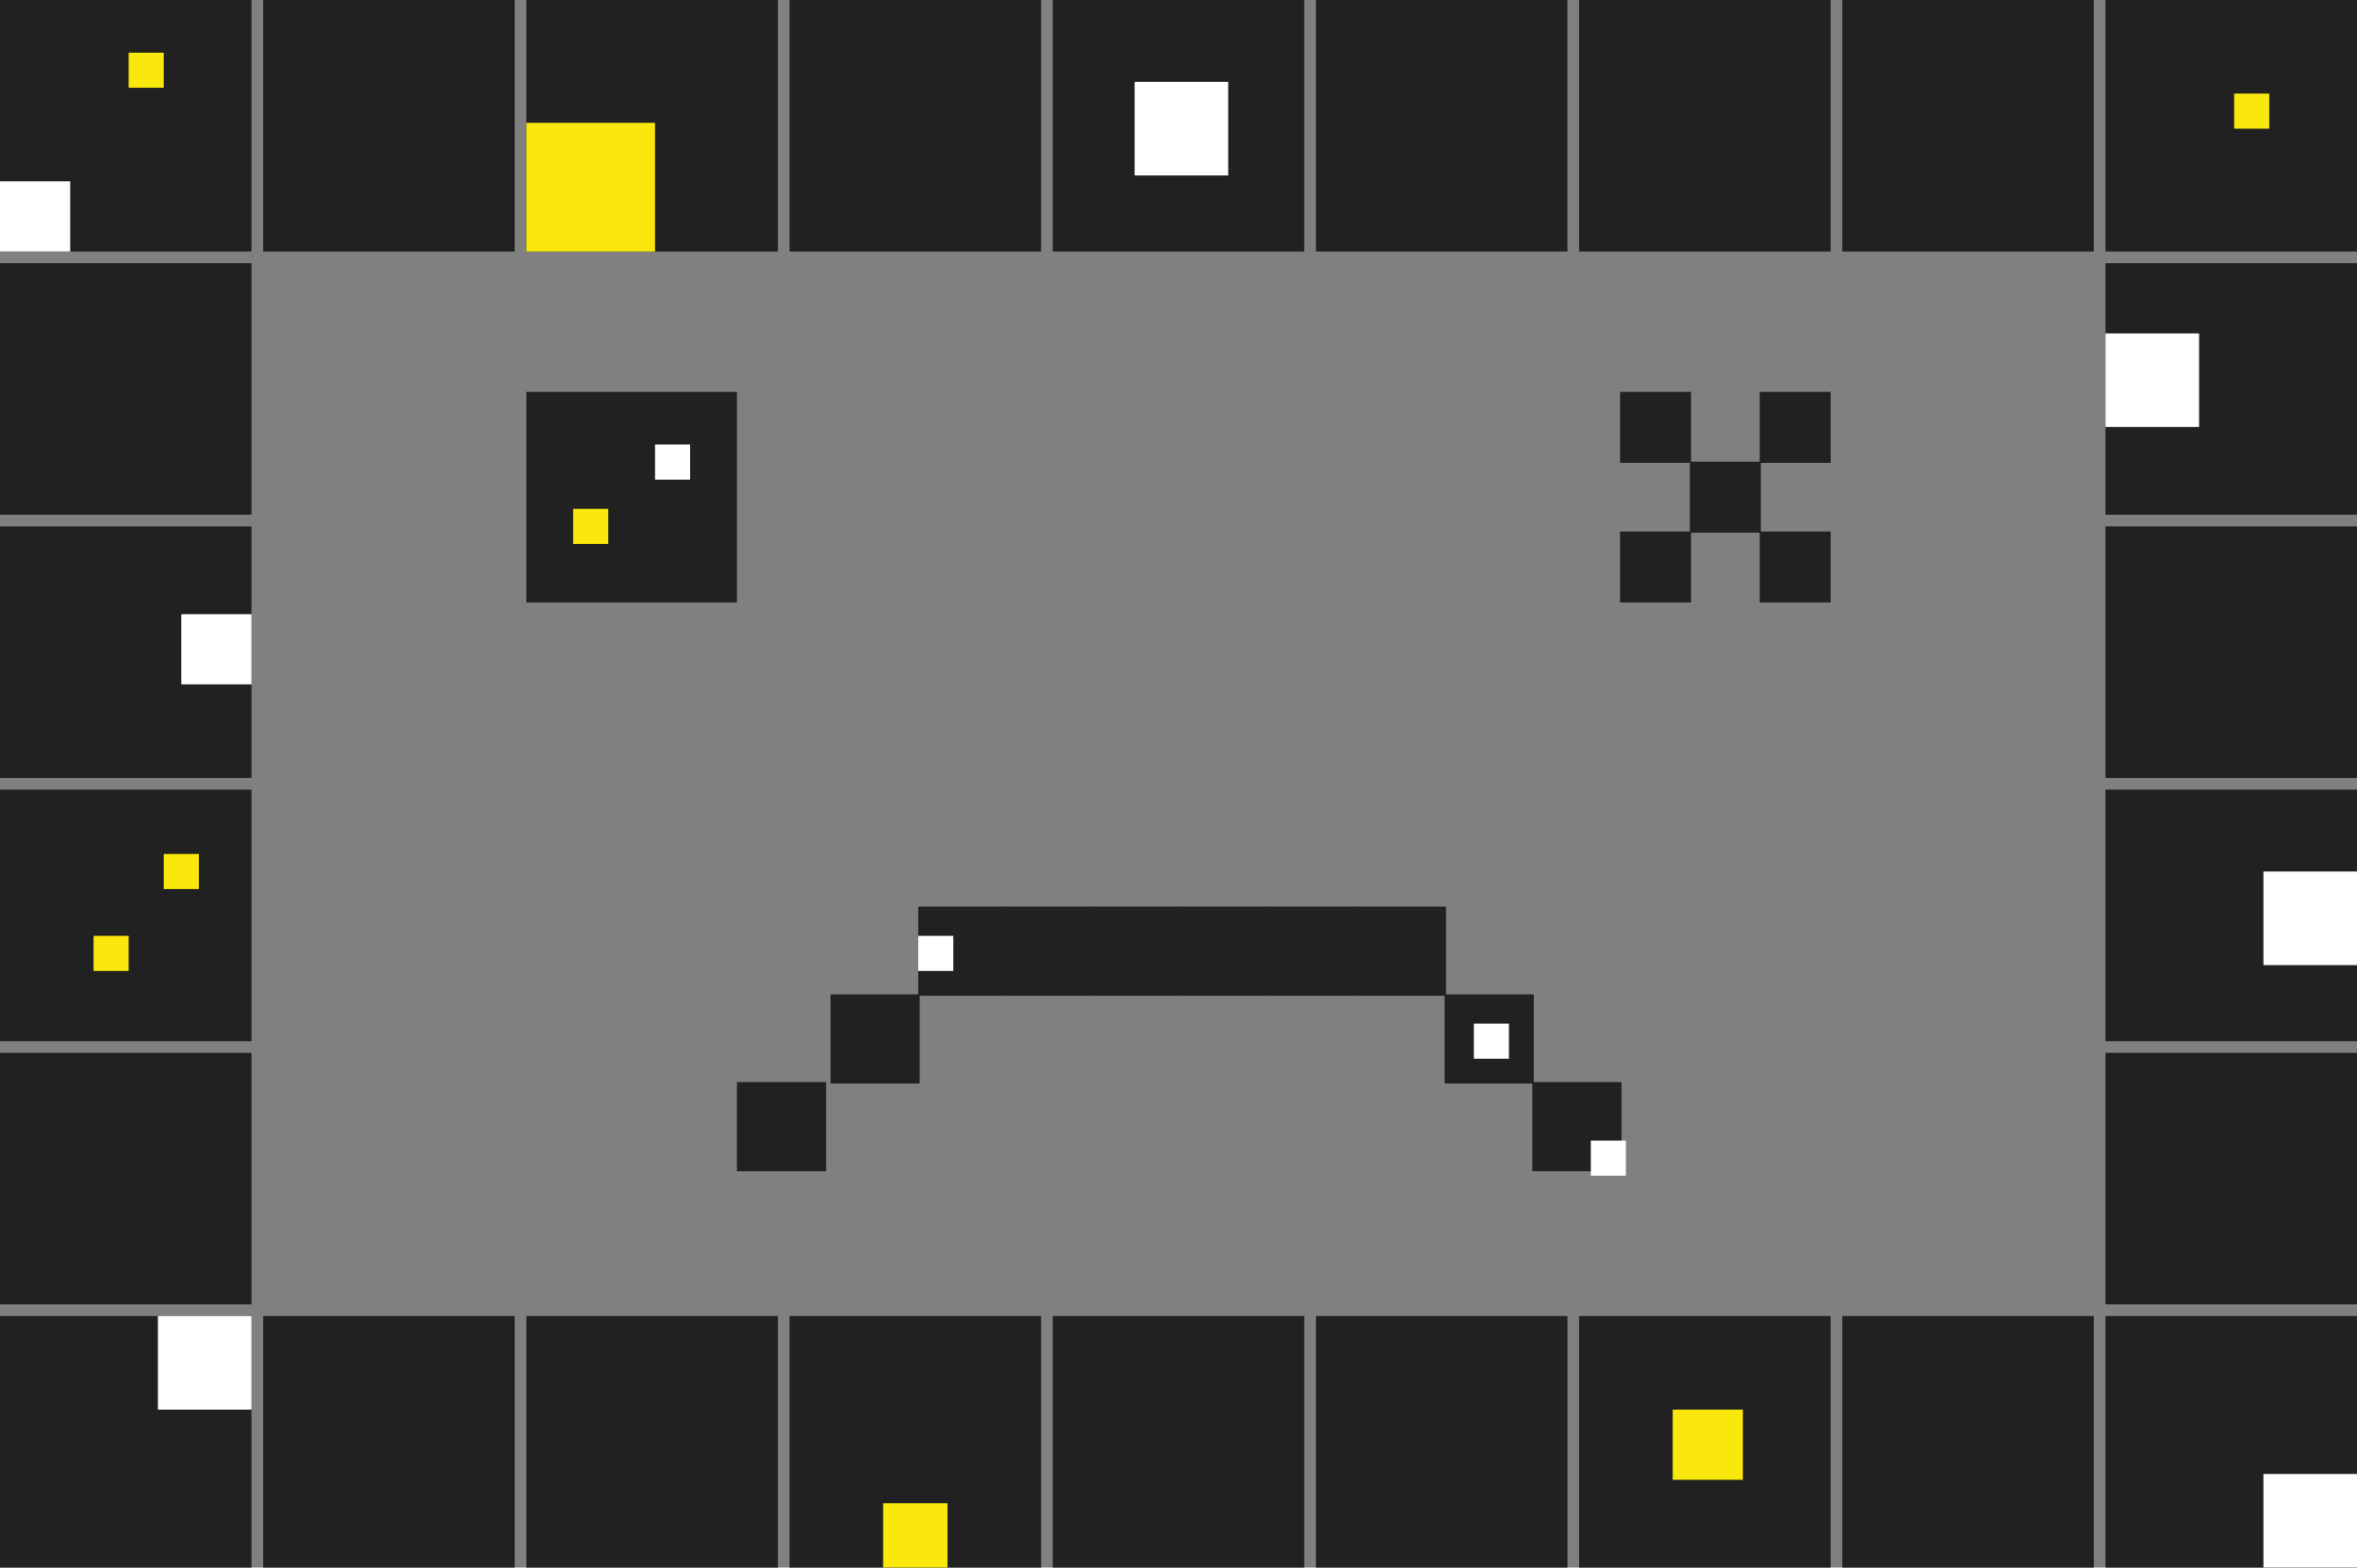 <svg width="403" height="268" viewBox="0 0 403 268" fill="none" xmlns="http://www.w3.org/2000/svg">
<rect x="0" y="0" width="403" height="268" fill="#808080" stroke="none"/>
<rect width="43" height="43" fill="#212121"/>
<rect y="225" width="43" height="43" fill="#212121"/>
<rect x="360" y="225" width="43" height="43" fill="#212121"/>
<rect y="45" width="43" height="43" fill="#212121"/>
<rect x="360" y="45" width="43" height="43" fill="#212121"/>
<rect y="90" width="43" height="43" fill="#212121"/>
<rect x="360" y="90" width="43" height="43" fill="#212121"/>
<rect y="135" width="43" height="43" fill="#212121"/>
<rect x="360" y="135" width="43" height="43" fill="#212121"/>
<rect y="180" width="43" height="43" fill="#212121"/>
<rect x="360" y="180" width="43" height="43" fill="#212121"/>
<rect x="90" width="43" height="43" fill="#212121"/>
<rect x="270" width="43" height="43" fill="#212121"/>
<rect x="270" y="225" width="43" height="43" fill="#212121"/>
<rect x="90" y="225" width="43" height="43" fill="#212121"/>
<rect x="180" width="43" height="43" fill="#212121"/>
<rect x="180" y="225" width="43" height="43" fill="#212121"/>
<rect x="45" width="43" height="43" fill="#212121"/>
<rect x="225" width="43" height="43" fill="#212121"/>
<rect x="225" y="225" width="43" height="43" fill="#212121"/>
<rect x="45" y="225" width="43" height="43" fill="#212121"/>
<rect x="135" width="43" height="43" fill="#212121"/>
<rect x="315" width="43" height="43" fill="#212121"/>
<rect x="315" y="225" width="43" height="43" fill="#212121"/>
<rect x="135" y="225" width="43" height="43" fill="#212121"/>
<rect x="360" width="43" height="43" fill="#212121"/>
<rect x="31" y="105" width="12" height="12" fill="white"/>
<rect y="31" width="12" height="12" fill="white"/>
<rect x="27" y="225" width="16" height="16" fill="white"/>
<rect x="360" y="57" width="16" height="16" fill="white"/>
<rect x="387" y="149" width="16" height="16" fill="white"/>
<rect x="387" y="252" width="16" height="16" fill="white"/>
<rect x="194" y="14" width="16" height="16" fill="white"/>
<rect x="22" y="9" width="6" height="6" fill="#FAE80C"/>
<rect x="16" y="160" width="6" height="6" fill="#FAE80C"/>
<rect x="28" y="146" width="6" height="6" fill="#FAE80C"/>
<rect x="382" y="16" width="6" height="6" fill="#FAE80C"/>
<rect x="90" y="21" width="22" height="22" fill="#FAE80C"/>
<rect x="286" y="241" width="12" height="12" fill="#FAE80C"/>
<rect x="151" y="257" width="11" height="11" fill="#FAE80C"/>
<rect x="90" y="67" width="36" height="36" fill="#212121"/>
<rect x="126" y="185" width="15.245" height="15.245" fill="#212121"/>
<rect x="142" y="170" width="15.245" height="15.245" fill="#212121"/>
<rect x="157" y="155" width="15.245" height="15.245" fill="#212121"/>
<rect x="172" y="155" width="15.245" height="15.245" fill="#212121"/>
<rect x="187" y="155" width="15.245" height="15.245" fill="#212121"/>
<rect x="202" y="155" width="15.245" height="15.245" fill="#212121"/>
<rect x="217" y="155" width="15.245" height="15.245" fill="#212121"/>
<rect x="232" y="155" width="15.245" height="15.245" fill="#212121"/>
<rect x="247" y="170" width="15.245" height="15.245" fill="#212121"/>
<rect x="262" y="185" width="15.245" height="15.245" fill="#212121"/>
<rect x="277" y="90.869" width="12.13" height="12.13" fill="#212121"/>
<rect x="288.934" y="78.934" width="12.13" height="12.13" fill="#212121"/>
<rect x="300.869" y="67" width="12.13" height="12.13" fill="#212121"/>
<rect x="277" y="67" width="12.13" height="12.13" fill="#212121"/>
<rect x="300.869" y="90.869" width="12.13" height="12.13" fill="#212121"/>
<rect x="157" y="160" width="6" height="6" fill="white"/>
<rect x="252" y="175" width="6" height="6" fill="white"/>
<rect x="272" y="195" width="6" height="6" fill="white"/>
<rect x="112" y="76" width="6" height="6" fill="white"/>
<rect x="98" y="87" width="6" height="6" fill="#FAE80C"/>
</svg>
